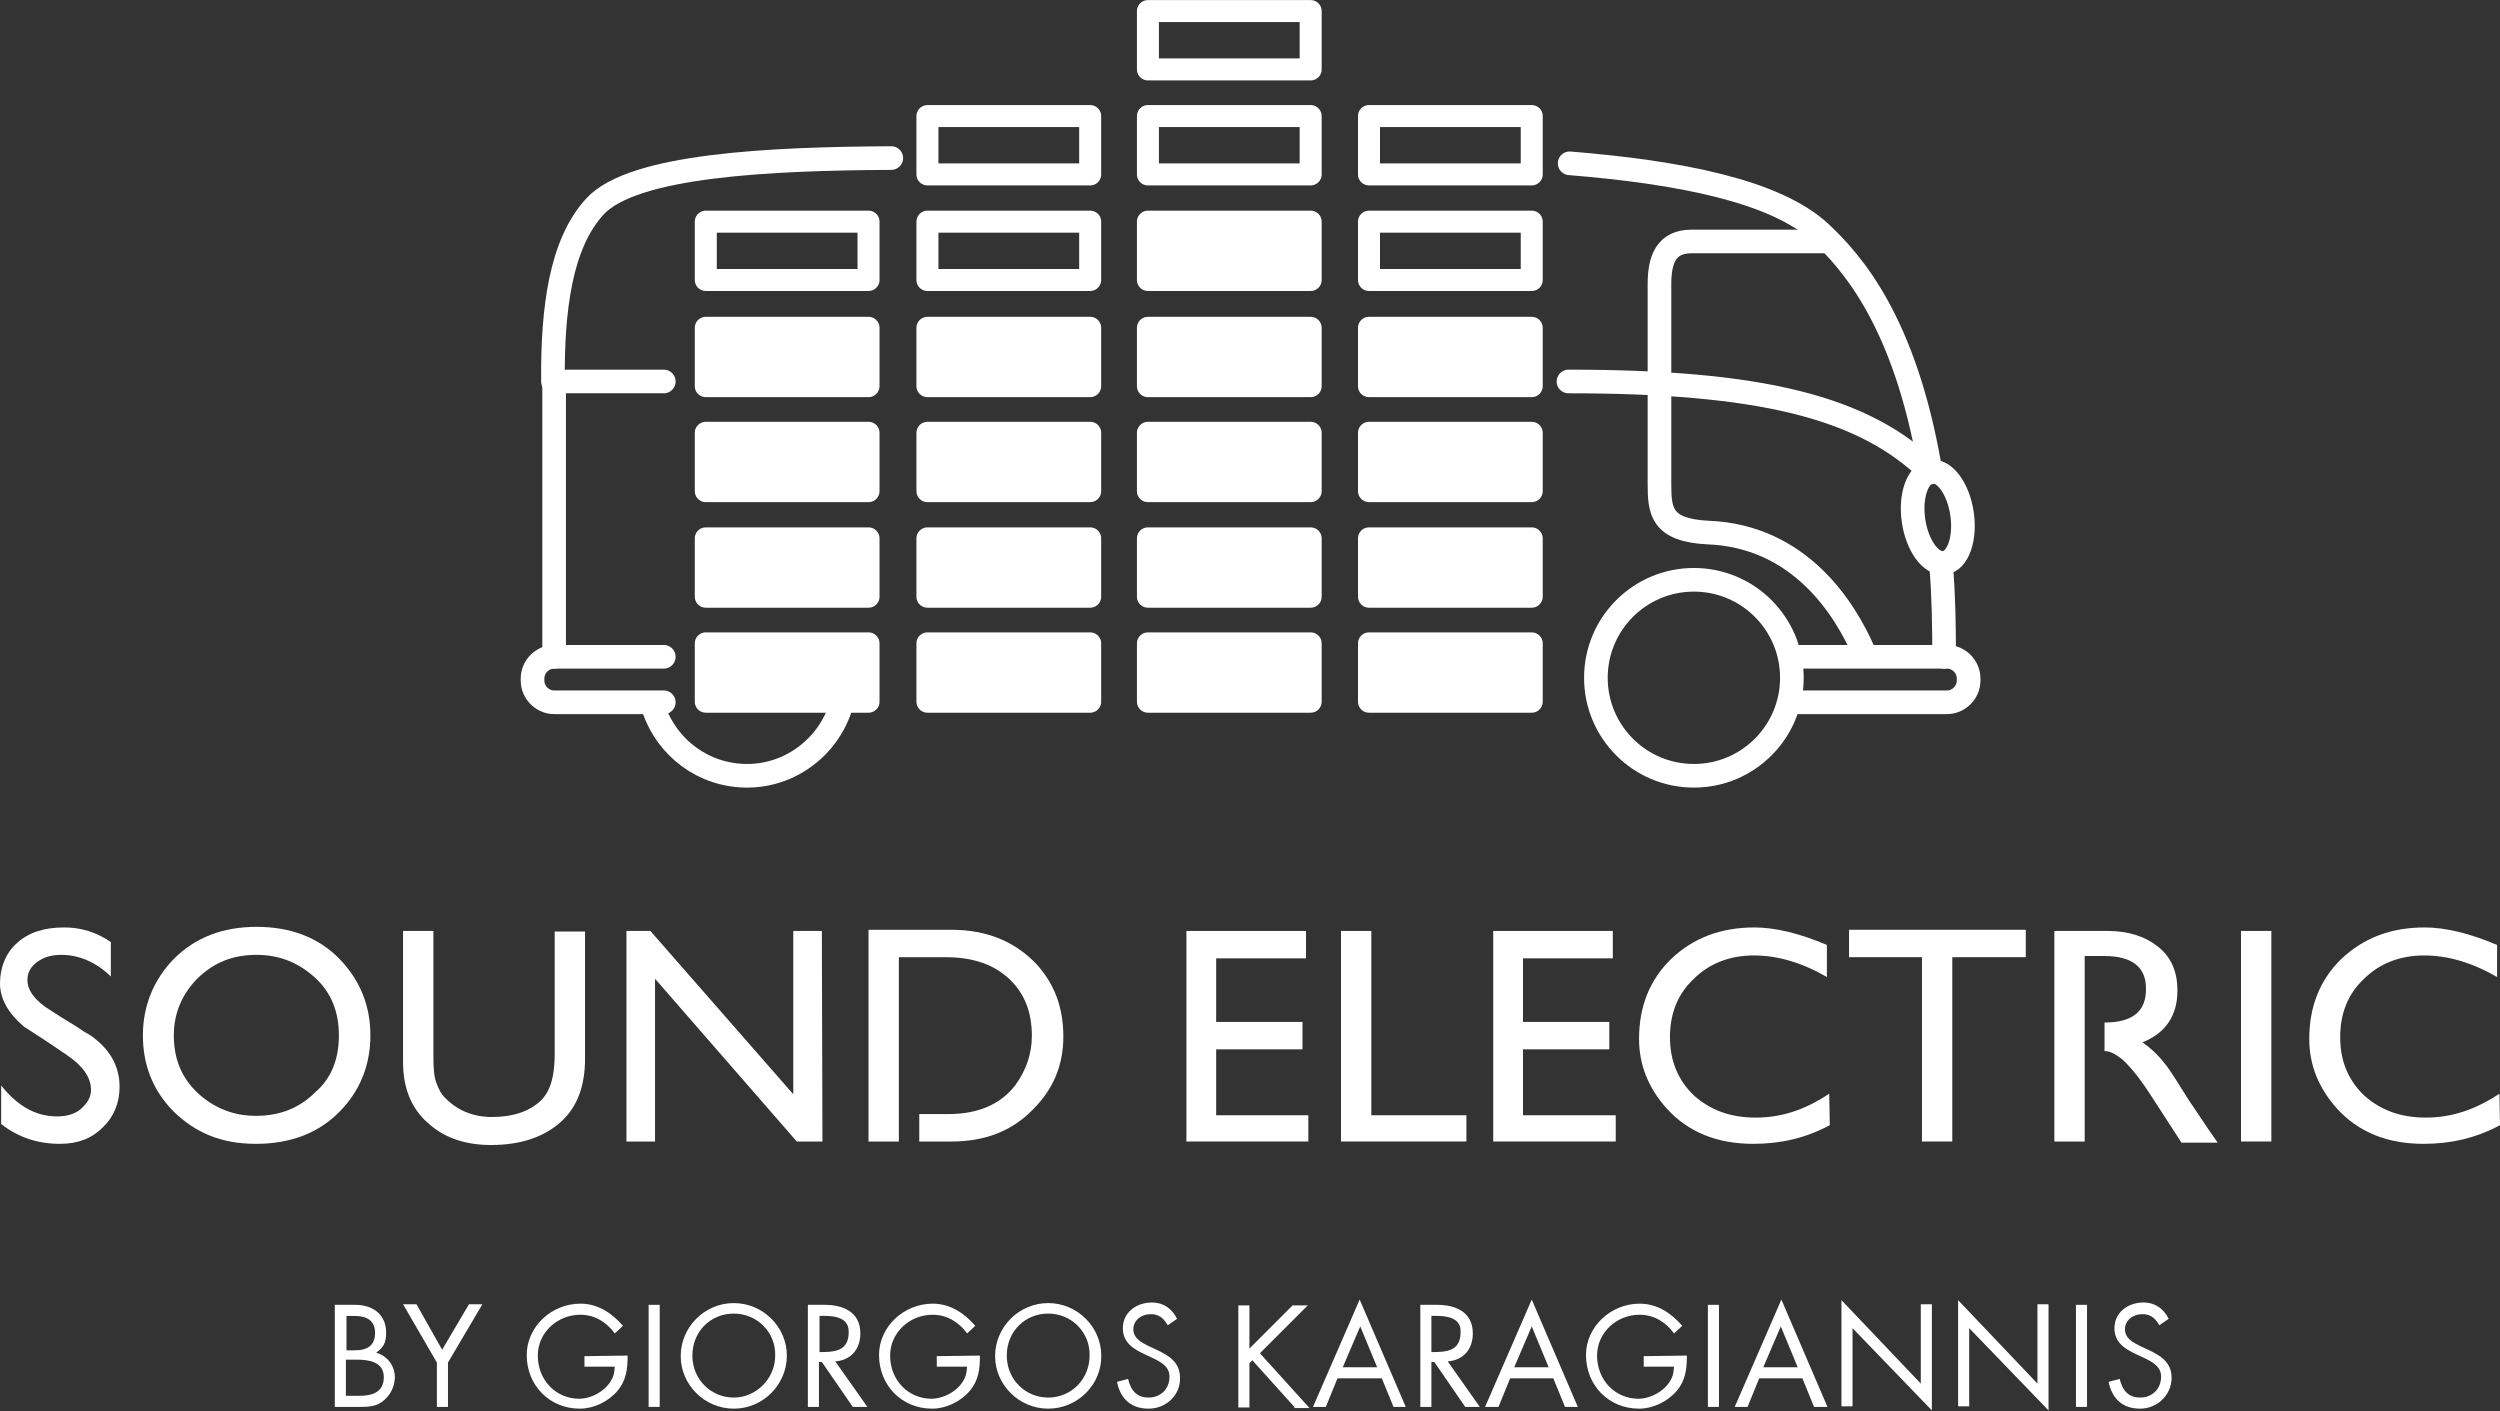 <?xml version="1.0" encoding="utf-8"?>
<!-- Generator: Adobe Illustrator 28.3.0, SVG Export Plug-In . SVG Version: 6.00 Build 0)  -->
<svg version="1.1" id="Layer_1" xmlns="http://www.w3.org/2000/svg" xmlns:xlink="http://www.w3.org/1999/xlink" x="0px" y="0px"
	 width="428.6px" height="241.9px" viewBox="0 0 428.6 241.9" style="enable-background:new 0 0 428.6 241.9;" xml:space="preserve"
	>
<rect x="0" y="0" width="428.6" height="241.9" fill="#333333" stroke="none"/>
<g>
	<g>
		<path style="fill:#FFFFFF;" d="M20.5,186.3c0,2.8-1,5.2-2.9,7c-1.9,1.9-4.3,2.8-7.3,2.8c-3.8,0-7.2-1.1-10.1-3.4v-6.6
			c2.8,3.5,5.9,5.3,9.6,5.3c1.8,0,3.4-0.5,4.4-1.6c1-1,1.4-1.9,1.4-3c0-2-1.3-4-4.1-5.9c-1.2-0.8-2.5-1.7-3.7-2.5L4.1,176
			c-2.6-2.2-4.1-4.7-4.1-7.4s1-5.3,3-7c2-1.8,4.7-2.6,8-2.6c2.9,0,5.5,0.8,8,2.5v5.9c-2.6-2.5-5.5-3.7-8.5-3.7c-1.7,0-3,0.4-4.1,1.2
			c-1.1,0.8-1.7,1.8-1.7,3.1c0,1.8,1.3,3.6,4.1,5.3c2.4,1.6,4.3,2.6,5.5,3.5c1.3,0.7,1.9,1.2,2,1.3
			C19.1,180.3,20.5,183.1,20.5,186.3L20.5,186.3z"/>
		<path style="fill:#FFFFFF;" d="M63.5,177.5c0,5-1.7,9.4-5.2,13c-3.6,3.7-8.4,5.6-14.4,5.6s-10.4-1.9-14.2-5.6
			c-3.5-3.6-5.2-7.9-5.2-13c0-5,1.8-9.5,5.3-13.1c3.7-3.7,8.4-5.5,14.2-5.5s10.6,1.8,14.2,5.5C61.7,168,63.5,172.4,63.5,177.5
			L63.5,177.5z M58.1,177.5c0-4-1.3-7.3-4-9.8c-2.8-2.6-6.1-4-10.1-4c-4.1,0-7.3,1.3-10.1,4c-2.6,2.6-4.1,5.9-4.1,9.8
			c0,4,1.3,7.2,4,9.8c2.8,2.6,6.1,4,10.1,4c4,0,7.4-1.3,10.1-4C56.8,184.9,58.1,181.6,58.1,177.5z"/>
		<path style="fill:#FFFFFF;" d="M100.3,181.5c0,4.6-1.3,8.2-4,10.7c-2.8,2.6-6.8,4.1-12.1,4.1c-4.2,0-7.7-1.1-10.4-3.4
			c-3.1-2.5-4.7-6.1-4.7-10.8v-22.5h5.2V181c0,2,0.1,3.6,0.5,4.6c0.4,1.1,0.8,2,1.7,2.8c2,2,4.7,3.1,7.8,3.1c3.7,0,6.6-1,8.5-2.9
			c1.6-1.6,2.3-4.2,2.3-7.9v-21h5.2L100.3,181.5L100.3,181.5z"/>
		<path style="fill:#FFFFFF;" d="M141,195.7h-4.4l-24.3-27.9v27.9h-4.9v-36.1h4.1l24.5,28v-28h4.9L141,195.7L141,195.7z"/>
		<path style="fill:#FFFFFF;" d="M177.7,165.3c-3.6-3.8-8.4-5.9-14.6-5.9h-14.2v36.3h5.2v-31.6h8c4.8,0,8.5,1.3,11.2,4
			c2.4,2.4,3.6,5.5,3.6,9.5c0,3.1-1,5.9-2.8,8.4c-2.6,3.4-6.5,5-11.6,5h-4.9v4.7h5.5c5.8,0,10.4-1.8,14-5.5
			c3.5-3.5,5.2-7.6,5.2-12.5C182.3,172.6,180.7,168.6,177.7,165.3L177.7,165.3z"/>
		<path style="fill:#FFFFFF;" d="M224.4,195.7h-21v-36.1h20.5v4.7h-15.4v10.9h14.8v4.7h-14.8v11.3h15.8V195.7L224.4,195.7z"/>
		<path style="fill:#FFFFFF;" d="M251.4,195.7h-21.5v-36.1h5.2v31.6h16.3L251.4,195.7L251.4,195.7z"/>
		<path style="fill:#FFFFFF;" d="M277,195.7h-21v-36.1h20.5v4.7h-15.4v10.9h14.8v4.7h-14.8v11.3H277V195.7L277,195.7z"/>
		<path style="fill:#FFFFFF;" d="M313.7,192.9c-4.1,2.2-8.4,3.2-13.1,3.2c-6.2,0-11.2-2-14.9-6.1c-3.1-3.5-4.7-7.4-4.7-11.9
			c0-5.5,1.8-10.1,5.5-13.7c3.8-3.6,8.5-5.4,14.3-5.4c3.5,0,7.7,1,12.4,3v5.5c-4.3-2.5-8.5-3.7-12.5-3.7s-7.6,1.3-10.3,4
			c-2.8,2.6-4.1,6-4.1,10c0,4,1.3,7.3,4.1,10c2.8,2.5,6.2,3.8,10.6,3.8s8.4-1.3,12.6-4.1L313.7,192.9L313.7,192.9z"/>
		<path style="fill:#FFFFFF;" d="M347.2,164.1h-12.5v31.6h-5.2v-31.6H317v-4.7h30.3V164.1L347.2,164.1z"/>
		<path style="fill:#FFFFFF;" d="M360.8,175.3L360.8,175.3c4.8,0,7.2-1.9,7.1-5.9c0-3.6-2.4-5.5-7.1-5.5h-3.4v31.8h-5.2v-36.1h9.1
			c3.7,0,6.6,1,8.8,2.8c2.2,1.8,3.2,4.3,3.2,7.4c0,4.3-2,7.3-6,8.9c1.6,1.1,2.9,2.4,4.2,4.1c0.8,1.1,2,3,3.8,5.9
			c1,1.4,2.5,3.8,4.9,7.2h-6.2l-4.8-7.4c-2.2-3.5-4.1-5.8-5.5-7c-1.1-0.8-1.9-1.3-2.9-1.3L360.8,175.3L360.8,175.3z"/>
		<path style="fill:#FFFFFF;" d="M389.5,195.7h-5.3v-36.1h5.2v36.1H389.5z"/>
		<path style="fill:#FFFFFF;" d="M428.6,192.9c-4.1,2.2-8.4,3.2-13.1,3.2c-6.2,0-11.2-2-14.9-6.1c-3.1-3.5-4.7-7.4-4.7-11.9
			c0-5.5,1.8-10.1,5.5-13.7c3.8-3.6,8.5-5.4,14.3-5.4c3.5,0,7.7,1,12.4,3v5.5c-4.3-2.5-8.5-3.7-12.5-3.7c-4,0-7.6,1.3-10.3,4
			c-2.8,2.6-4.1,6-4.1,10c0,4,1.3,7.3,4.1,10c2.8,2.5,6.2,3.8,10.6,3.8c4.3,0,8.4-1.3,12.6-4.1L428.6,192.9L428.6,192.9z"/>
	</g>
	<g>
		<g>
			
				<ellipse transform="matrix(0.989 -0.146 0.146 0.989 -9.395 49.368)" style="fill:none;stroke:#FFFFFF;stroke-width:4.052;stroke-linecap:round;stroke-linejoin:round;stroke-miterlimit:4;" cx="332.3" cy="88.8" rx="4.2" ry="7.9"/>
			<path style="fill:none;stroke:#FFFFFF;stroke-width:4.052;stroke-linecap:round;stroke-linejoin:round;" d="M112.1,121.6
				c2.3,6.6,8.5,11.4,16,11.4c9.2,0,16.8-7.6,16.8-16.8"/>
			<g>
				<path style="fill:none;stroke:#FFFFFF;stroke-width:4.052;stroke-linecap:round;stroke-linejoin:round;" d="M330.8,79.8
					c-4.3-24.6-13.2-34.8-18.8-40c-7.7-7.1-24.3-10.3-42.9-11.8"/>
				<path style="fill:none;stroke:#FFFFFF;stroke-width:4.052;stroke-linecap:round;stroke-linejoin:round;" d="M333.3,112.6
					c0-5.5-0.1-10.7-0.5-15.5"/>
				<path style="fill:none;stroke:#FFFFFF;stroke-width:4.052;stroke-linecap:round;stroke-linejoin:round;" d="M268.9,65.4
					c32.7,0,50.7,4.3,62.1,15.6"/>
				<path style="fill:none;stroke:#FFFFFF;stroke-width:4.052;stroke-linecap:round;stroke-linejoin:round;" d="M319.5,111.7
					c-3.1-7.1-10.8-19.8-26.7-20.4c-8-0.4-8.3-3.7-8.3-8.3V48.7c0-4.3,1.2-7.3,5.5-7.3h23.5"/>
				<path style="fill:none;stroke:#FFFFFF;stroke-width:4.052;stroke-linecap:round;stroke-linejoin:round;" d="M307.7,112.6h26.1
					c2,0,3.7,1.7,3.7,3.7v0.4c0,2-1.7,3.7-3.7,3.7h-26.5"/>
				<path style="fill:none;stroke:#FFFFFF;stroke-width:4.052;stroke-linecap:round;stroke-linejoin:round;" d="M113.8,112.6H95
					c-2,0-3.7,1.7-3.7,3.7v0.4c0,2,1.7,3.7,3.7,3.7h18.8"/>
			</g>
			<path style="fill:none;stroke:#FFFFFF;stroke-width:4.052;stroke-linecap:round;stroke-linejoin:round;" d="M152.8,27.1
				c-20.8,0.1-44.3,1.2-50.8,8.3c-5.9,6.4-7.3,17.6-7.2,30"/>
			<polyline style="fill:none;stroke:#FFFFFF;stroke-width:4.052;stroke-linecap:round;stroke-linejoin:round;" points="113.8,65.4 
				95,65.4 95,112.6 			"/>
			
				<circle style="fill:none;stroke:#FFFFFF;stroke-width:4.052;stroke-linecap:round;stroke-linejoin:round;" cx="290.4" cy="116.2" r="16.8"/>
		</g>
		<g>
			
				<rect x="234.7" y="110.3" style="fill:#FFFFFF;stroke:#FFFFFF;stroke-width:3.772;stroke-linecap:round;stroke-linejoin:round;" width="27.9" height="10"/>
			
				<rect x="234.7" y="92.3" style="fill:#FFFFFF;stroke:#FFFFFF;stroke-width:3.772;stroke-linecap:round;stroke-linejoin:round;" width="27.9" height="10"/>
			
				<rect x="234.7" y="74.2" style="fill:#FFFFFF;stroke:#FFFFFF;stroke-width:3.772;stroke-linecap:round;stroke-linejoin:round;" width="27.9" height="10"/>
			
				<rect x="234.7" y="56.2" style="fill:#FFFFFF;stroke:#FFFFFF;stroke-width:3.772;stroke-linecap:round;stroke-linejoin:round;" width="27.9" height="10"/>
			
				<rect x="234.7" y="38" style="fill:none;stroke:#FFFFFF;stroke-width:3.772;stroke-linecap:round;stroke-linejoin:round;" width="27.9" height="10"/>
			
				<rect x="234.7" y="19.9" style="fill:none;stroke:#FFFFFF;stroke-width:3.772;stroke-linecap:round;stroke-linejoin:round;" width="27.9" height="10"/>
		</g>
		<g>
			
				<rect x="196.8" y="110.3" style="fill:#FFFFFF;stroke:#FFFFFF;stroke-width:3.772;stroke-linecap:round;stroke-linejoin:round;" width="27.9" height="10"/>
			
				<rect x="196.8" y="92.3" style="fill:#FFFFFF;stroke:#FFFFFF;stroke-width:3.772;stroke-linecap:round;stroke-linejoin:round;" width="27.9" height="10"/>
			
				<rect x="196.8" y="74.2" style="fill:#FFFFFF;stroke:#FFFFFF;stroke-width:3.772;stroke-linecap:round;stroke-linejoin:round;" width="27.9" height="10"/>
			
				<rect x="196.8" y="56.2" style="fill:#FFFFFF;stroke:#FFFFFF;stroke-width:3.772;stroke-linecap:round;stroke-linejoin:round;" width="27.9" height="10"/>
			
				<rect x="196.8" y="38" style="fill:#FFFFFF;stroke:#FFFFFF;stroke-width:3.772;stroke-linecap:round;stroke-linejoin:round;" width="27.9" height="10"/>
			
				<rect x="196.8" y="19.9" style="fill:none;stroke:#FFFFFF;stroke-width:3.772;stroke-linecap:round;stroke-linejoin:round;" width="27.9" height="10"/>
			
				<rect x="196.8" y="1.9" style="fill:none;stroke:#FFFFFF;stroke-width:3.772;stroke-linecap:round;stroke-linejoin:round;" width="27.9" height="10"/>
		</g>
		<g>
			
				<rect x="159" y="110.3" style="fill:#FFFFFF;stroke:#FFFFFF;stroke-width:3.772;stroke-linecap:round;stroke-linejoin:round;" width="27.9" height="10"/>
			
				<rect x="159" y="92.3" style="fill:#FFFFFF;stroke:#FFFFFF;stroke-width:3.772;stroke-linecap:round;stroke-linejoin:round;" width="27.9" height="10"/>
			
				<rect x="159" y="74.2" style="fill:#FFFFFF;stroke:#FFFFFF;stroke-width:3.772;stroke-linecap:round;stroke-linejoin:round;" width="27.9" height="10"/>
			
				<rect x="159" y="56.2" style="fill:#FFFFFF;stroke:#FFFFFF;stroke-width:3.772;stroke-linecap:round;stroke-linejoin:round;" width="27.9" height="10"/>
			
				<rect x="159" y="38" style="fill:none;stroke:#FFFFFF;stroke-width:3.772;stroke-linecap:round;stroke-linejoin:round;" width="27.9" height="10"/>
			
				<rect x="159" y="19.9" style="fill:none;stroke:#FFFFFF;stroke-width:3.772;stroke-linecap:round;stroke-linejoin:round;" width="27.9" height="10"/>
		</g>
		<g>
			
				<rect x="121" y="110.3" style="fill:#FFFFFF;stroke:#FFFFFF;stroke-width:3.772;stroke-linecap:round;stroke-linejoin:round;" width="27.9" height="10"/>
			
				<rect x="121" y="92.3" style="fill:#FFFFFF;stroke:#FFFFFF;stroke-width:3.772;stroke-linecap:round;stroke-linejoin:round;" width="27.9" height="10"/>
			
				<rect x="121" y="74.2" style="fill:#FFFFFF;stroke:#FFFFFF;stroke-width:3.772;stroke-linecap:round;stroke-linejoin:round;" width="27.9" height="10"/>
			
				<rect x="121" y="56.2" style="fill:#FFFFFF;stroke:#FFFFFF;stroke-width:3.772;stroke-linecap:round;stroke-linejoin:round;" width="27.9" height="10"/>
			
				<rect x="121" y="38" style="fill:none;stroke:#FFFFFF;stroke-width:3.772;stroke-linecap:round;stroke-linejoin:round;" width="27.9" height="10"/>
		</g>
	</g>
	<g>
		<path style="fill:#FFFFFF;" d="M65.9,240c-1.1,1-2.2,1.2-4.2,1.2h-4.3v-17.5h3.5c2.6,0,5.3,1.3,5.3,4.8c0,1.8-0.5,2.5-1.7,3.4
			c2,0.6,3.2,2.3,3.2,4.3C67.6,237.8,67,239,65.9,240z M60.8,225.6h-1.4v5.9h1.4c2.4,0,3.5-1,3.5-3S63,225.6,60.8,225.6L60.8,225.6z
			 M61.2,233.1h-1.9v6.2h2.3c2.2,0,4.2-0.6,4.2-3.2S63.3,233.1,61.2,233.1L61.2,233.1z"/>
		<path style="fill:#FFFFFF;" d="M76.8,233.6v7.6h-1.9v-7.6l-5.8-10h2.3l4.4,7.8l4.6-7.8h2.3L76.8,233.6z"/>
		<path style="fill:#FFFFFF;" d="M107.6,232.4c0,2.2-0.2,4.2-1.7,6c-1.6,1.9-4.1,3.1-6.5,3.1c-5.2,0-9.1-4-9.1-9.2
			c0-4.8,4.2-8.8,9.2-8.8c3,0,5.4,1.6,7.3,3.8l-1.4,1.3c-1.4-1.9-3.4-3.2-5.9-3.2c-4,0-7.3,3.1-7.3,7c0,4.2,3.1,7.4,7.1,7.4
			c2,0,4.3-1.2,5.4-3c0.5-0.8,0.6-1.3,0.7-2.5h-5.2v-1.8L107.6,232.4L107.6,232.4z"/>
		<path style="fill:#FFFFFF;" d="M111.2,241.2v-17.5h1.9v17.5H111.2z"/>
		<path style="fill:#FFFFFF;" d="M125.8,241.5c-5,0-9.1-4.1-9.1-9c0-5,4.1-9.1,9.1-9.1c5,0,9.1,4.1,9.1,9
			C134.9,237.3,130.9,241.5,125.8,241.5L125.8,241.5z M125.8,225.2c-4,0-7.1,3.1-7.1,7.2s3.2,7.2,7.1,7.2c3.8,0,7.1-3.2,7.1-7.2
			C133,228.4,129.8,225.2,125.8,225.2L125.8,225.2z"/>
		<path style="fill:#FFFFFF;" d="M146.2,241.2l-5.3-7.7h-0.5v7.7h-1.9v-17.5h2.9c3.1,0,6.1,1.2,6.1,4.9c0,2.8-1.7,4.6-4.3,4.8
			l5.5,7.8H146.2L146.2,241.2z M140.5,225.6v6.2c2.5,0,5-0.1,5-3.4C145.6,225.3,141.8,225.6,140.5,225.6L140.5,225.6z"/>
		<path style="fill:#FFFFFF;" d="M168,232.4c0,2.2-0.2,4.2-1.7,6c-1.6,1.9-4.1,3.1-6.5,3.1c-5.2,0-9.1-4-9.1-9.2
			c0-4.8,4.2-8.8,9.2-8.8c3,0,5.4,1.6,7.3,3.8l-1.4,1.3c-1.4-1.9-3.4-3.2-5.9-3.2c-4,0-7.3,3.1-7.3,7c0,4.2,3.1,7.4,7.1,7.4
			c2,0,4.3-1.2,5.4-3c0.5-0.8,0.6-1.3,0.7-2.5h-5.2v-1.8L168,232.4L168,232.4z"/>
		<path style="fill:#FFFFFF;" d="M179.7,241.5c-5,0-9.1-4.1-9.1-9c0-5,4.1-9.1,9.1-9.1c5,0,9.1,4.1,9.1,9
			C188.9,237.3,184.8,241.5,179.7,241.5L179.7,241.5z M179.7,225.2c-4,0-7.1,3.1-7.1,7.2s3.2,7.2,7.1,7.2c4,0,7.1-3.2,7.1-7.2
			C186.9,228.4,183.7,225.2,179.7,225.2L179.7,225.2z"/>
		<path style="fill:#FFFFFF;" d="M196.9,241.5c-2.9,0-4.8-1.6-5.4-4.6l1.9-0.5c0.5,2.2,1.7,3.2,3.5,3.2c2,0,3.6-1.4,3.6-3.6
			c0-4-8-3.1-8-8.3c0-2.6,2.2-4.4,5-4.4c1.9,0,3.4,1,4.3,2.8l-1.6,1.1c-0.8-1.4-1.7-1.9-2.9-1.9c-1.7,0-3,1.1-3,2.6
			c0,3.7,8,2.9,8,8.3C202.4,239.1,200,241.5,196.9,241.5L196.9,241.5z"/>
		<path style="fill:#FFFFFF;" d="M221.9,241.2l-7.2-8l-0.5,0.5v7.6h-1.9v-17.5h1.9v7.4l7.4-7.4h2.6l-8.2,8.2l8.5,9.4H221.9
			L221.9,241.2z"/>
		<path style="fill:#FFFFFF;" d="M238.9,241.2l-2-4.9h-7.6l-2,4.9h-2.2l8-18.4l7.9,18.4H238.9L238.9,241.2z M233.2,227.4l-3,7h5.9
			L233.2,227.4L233.2,227.4z"/>
		<path style="fill:#FFFFFF;" d="M251.2,241.2l-5.3-7.7h-0.5v7.7h-1.9v-17.5h2.9c3.1,0,6.1,1.2,6.1,4.9c0,2.8-1.7,4.6-4.3,4.8
			l5.5,7.8H251.2L251.2,241.2z M245.4,225.6v6.2c2.5,0,5-0.1,5-3.4C250.6,225.3,246.6,225.6,245.4,225.6L245.4,225.6z"/>
		<path style="fill:#FFFFFF;" d="M268.3,241.2l-2-4.9h-7.4l-2,4.9h-2.3l8-18.4l7.9,18.4H268.3L268.3,241.2z M262.6,227.4l-3,7h5.9
			L262.6,227.4L262.6,227.4z"/>
		<path style="fill:#FFFFFF;" d="M289.2,232.4c0,2.2-0.2,4.2-1.7,6c-1.6,1.9-4.1,3.1-6.5,3.1c-5.2,0-9.1-4-9.1-9.2
			c0-4.8,4.2-8.8,9.2-8.8c3,0,5.4,1.6,7.3,3.8l-1.4,1.3c-1.4-1.9-3.4-3.2-5.9-3.2c-4,0-7.3,3.1-7.3,7c0,4.2,3.1,7.4,7.1,7.4
			c2,0,4.3-1.2,5.4-3c0.5-0.8,0.6-1.3,0.7-2.5h-5.2v-1.8L289.2,232.4L289.2,232.4z"/>
		<path style="fill:#FFFFFF;" d="M292.8,241.2v-17.5h1.9v17.5H292.8z"/>
		<path style="fill:#FFFFFF;" d="M311,241.2l-2-4.9h-7.4l-2,4.9h-2.2l8-18.4l7.9,18.4H311L311,241.2z M305.3,227.4l-3,7h5.9
			L305.3,227.4L305.3,227.4z"/>
		<path style="fill:#FFFFFF;" d="M317.6,227.7v13.4h-1.9v-18.2l13.6,14.3v-13.6h1.9v18.2L317.6,227.7L317.6,227.7z"/>
		<path style="fill:#FFFFFF;" d="M337.6,227.7v13.4h-1.9v-18.2l13.6,14.3v-13.6h1.9v18.2L337.6,227.7L337.6,227.7z"/>
		<path style="fill:#FFFFFF;" d="M355.9,241.2v-17.5h1.9v17.5H355.9z"/>
		<path style="fill:#FFFFFF;" d="M366.9,241.5c-2.9,0-4.8-1.6-5.4-4.6l1.9-0.5c0.5,2.2,1.7,3.2,3.5,3.2c2,0,3.6-1.4,3.6-3.6
			c0-4-8-3.1-8-8.3c0-2.6,2.2-4.4,5-4.4c1.9,0,3.4,1,4.3,2.8l-1.6,1.1c-0.8-1.4-1.7-1.9-2.9-1.9c-1.7,0-3,1.1-3,2.6
			c0,3.7,8,2.9,8,8.3C372.3,239.1,369.9,241.5,366.9,241.5L366.9,241.5z"/>
	</g>
</g>
</svg>
